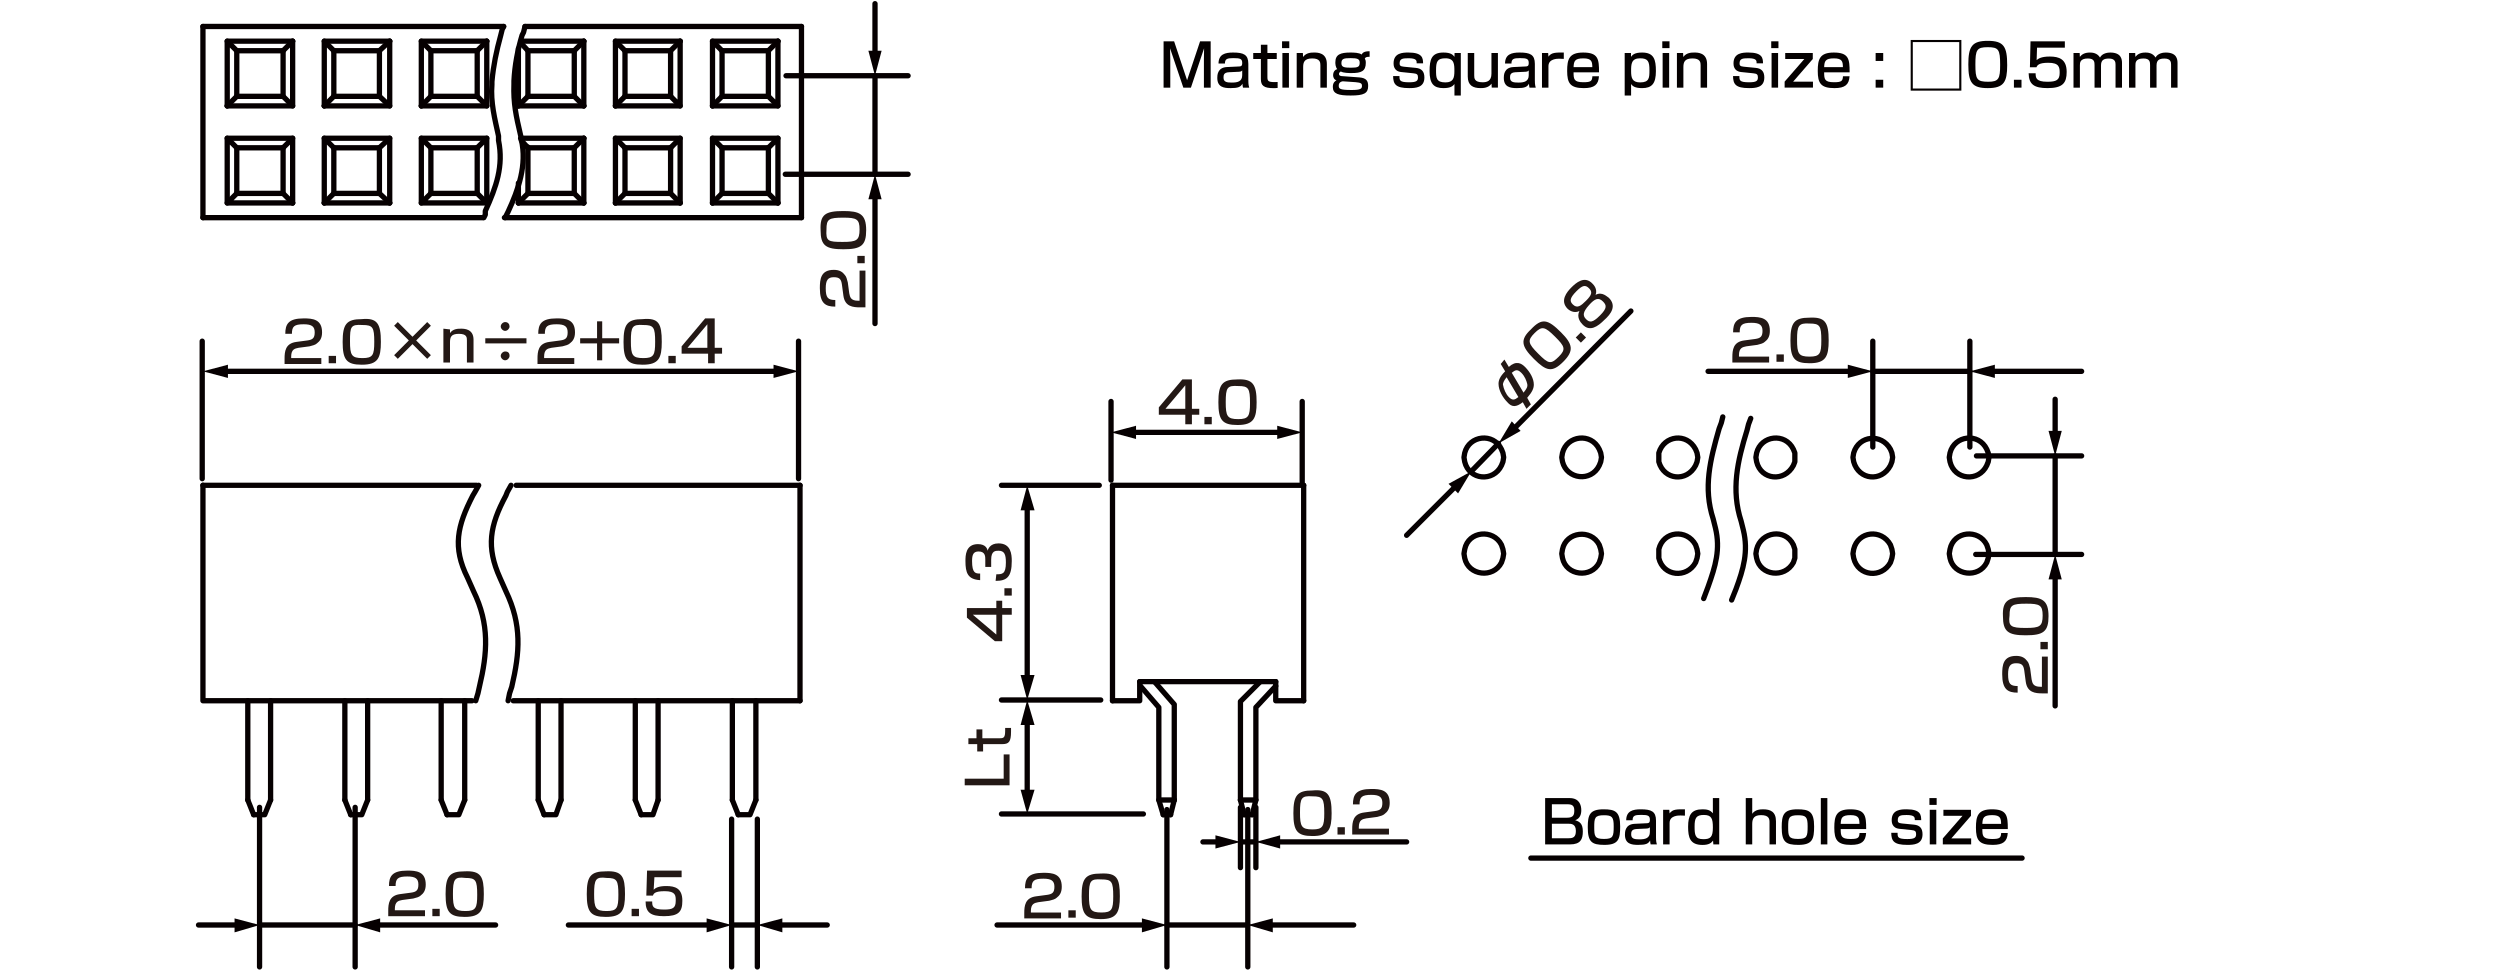 <?xml version="1.0" encoding="UTF-8"?>
<svg id="_レイヤー_1" data-name="レイヤー 1" xmlns="http://www.w3.org/2000/svg" width="119.944mm" height="46.567mm" version="1.1" viewBox="0 0 340 132">
  <defs>
    <style>
      .cls-1 {
        fill: #231815;
      }

      .cls-1, .cls-2, .cls-3 {
        stroke-width: 0px;
      }

      .cls-4 {
        fill: none;
        stroke: #060001;
        stroke-linecap: round;
        stroke-linejoin: round;
        stroke-width: .72px;
      }

      .cls-2 {
        fill: #040000;
      }

      .cls-3 {
        fill: #060001;
      }
    </style>
  </defs>
  <g id="FS0904">
    <g>
      <line class="cls-4" x1="151.3" y1="66" x2="177.3" y2="66"/>
      <polyline class="cls-4" points="177.3 95.3 173.5 95.3 173.5 92.7"/>
      <polyline class="cls-4" points="170.8 108.8 170.8 96.2 173.5 93.3"/>
      <polyline class="cls-4" points="151.3 95.3 155 95.3 155 92.7"/>
      <polyline class="cls-4" points="159.7 108.8 159.7 95.8 157 92.7"/>
      <polyline class="cls-4" points="155.1 93.3 157.6 96.2 157.6 108.8 159.7 108.8"/>
      <polyline class="cls-4" points="158.2 110.8 159.2 110.8 158.7 110.8"/>
      <line class="cls-4" x1="159.2" y1="110.8" x2="159.7" y2="108.8"/>
      <line class="cls-4" x1="157.6" y1="108.8" x2="158.2" y2="110.8"/>
      <line class="cls-4" x1="168.7" y1="108.8" x2="169.2" y2="110.8"/>
      <polyline class="cls-4" points="169.7 110.8 170.3 110.8 169.2 110.8"/>
      <polyline class="cls-4" points="168.7 108.8 168.7 95.4 171.4 92.7"/>
      <line class="cls-4" x1="155" y1="92.7" x2="173.5" y2="92.7"/>
      <polyline class="cls-4" points="170.3 110.8 170.8 108.8 168.7 108.8"/>
      <line class="cls-4" x1="151.3" y1="66" x2="151.3" y2="95.3"/>
      <line class="cls-4" x1="177.3" y1="66" x2="177.3" y2="95.3"/>
    </g>
    <path class="cls-4" d="M270.5,75.3l-.1-.6-.2-.6c-1.1-2.2-4.5-1.9-5,.6l-.1.6.1.6c.5,2.4,3.9,2.8,5,.6l.2-.6.1-.6Z"/>
    <path class="cls-4" d="M270.5,62.2l-.1-.6-.2-.5c-1.1-2.3-4.4-1.9-5,.5l-.1.6.1.6c.6,2.5,3.9,2.8,5,.5l.2-.5.1-.6Z"/>
    <path class="cls-4" d="M257.4,75.3l-.1-.6-.2-.6c-1.2-2.2-4.4-1.9-5,.6l-.1.6.1.6c.6,2.5,3.8,2.8,5,.6l.2-.6.1-.6Z"/>
    <path class="cls-4" d="M257.4,62.2l-.1-.6-.2-.5c-1.2-2.2-4.3-1.9-5,.5l-.1.6.1.6c.7,2.5,3.8,2.8,5,.5l.2-.5.1-.6Z"/>
    <path class="cls-4" d="M244.1,75.3v-.6l-.2-.6c-1.1-2.3-4.4-1.8-5,.6l-.1.6.1.6c.5,2.4,3.8,2.8,5,.6l.2-.6v-.6Z"/>
    <path class="cls-4" d="M244.1,62.2v-.6l-.2-.5c-1.1-2.3-4.4-1.9-5,.5l-.1.6.1.6c.6,2.5,3.8,2.8,5,.5l.2-.5v-.6Z"/>
    <path class="cls-4" d="M230.9,75.3l-.1-.6-.2-.6c-1.2-2.2-4.4-1.9-5,.6v1.2c.6,2.5,3.8,2.8,5,.6l.2-.6.1-.6Z"/>
    <path class="cls-4" d="M230.9,62.2l-.1-.6-.2-.5c-1.2-2.3-4.3-1.9-5,.5v1.2c.7,2.5,3.8,2.8,5,.5l.2-.5.1-.6Z"/>
    <path class="cls-4" d="M217.8,75.3l-.1-.6-.2-.6c-1.1-2.2-4.5-1.8-5,.6l-.1.6.1.6c.5,2.4,3.9,2.8,5,.6l.2-.6.1-.6Z"/>
    <path class="cls-4" d="M217.8,62.2l-.1-.6-.2-.5c-1.1-2.3-4.4-1.9-5,.5l-.1.6.1.6c.6,2.4,3.9,2.8,5,.5l.2-.5.1-.6Z"/>
    <path class="cls-4" d="M204.5,75.3l-.1-.6-.2-.6c-1.1-2.2-4.5-1.9-5,.6l-.1.6.1.6c.5,2.4,3.9,2.8,5,.6l.2-.6.1-.6Z"/>
    <path class="cls-4" d="M204.5,62.2l-.1-.6-.2-.5c-1.1-2.3-4.4-1.9-5,.5l-.1.6.1.6c.6,2.5,3.9,2.8,5,.5l.2-.5.1-.6Z"/>
    <path class="cls-4" d="M234.3,56.7l-.2.8-.3.8c-1.2,4.2-2.2,8-.8,12.3l.2.8.1.4c.7,2.9,0,5.2-1,8l-.3.8-.3.8"/>
    <path class="cls-4" d="M238.1,56.9l-.3.8-.2.8c-1.3,4.2-2.2,8.1-.8,12.4l.2.8.1.4c.7,2.9,0,5.3-1,8l-.6,1.5"/>
    <g>
      <line class="cls-4" x1="33.7" y1="95.3" x2="33.7" y2="108.8"/>
      <line class="cls-4" x1="36.8" y1="95.3" x2="36.8" y2="108.8"/>
      <polyline class="cls-4" points="34.5 110.8 36 110.8 36.8 108.8"/>
      <line class="cls-4" x1="33.7" y1="108.8" x2="34.5" y2="110.8"/>
      <polyline class="cls-4" points="27.6 66 27.6 95.3 64.2 95.3"/>
      <line class="cls-4" x1="27.6" y1="66" x2="64.8" y2="66"/>
      <line class="cls-4" x1="70.2" y1="66" x2="108.8" y2="66"/>
      <line class="cls-4" x1="69.8" y1="95.3" x2="108.8" y2="95.3"/>
      <path class="cls-4" d="M65.1,66l-.5.9-.3.5c-2.1,4.1-2.8,7-.7,11.2l.4.9.4.9c2.2,4.5,1.9,8.4.8,13l-.2.9-.3,1"/>
      <path class="cls-4" d="M69.5,66l-.5.9-.2.5c-2.2,4.1-2.7,7-.8,11.2l.4.9.4.9c2.2,4.6,1.9,8.3.8,13l-.3.9-.2,1"/>
      <line class="cls-4" x1="46.9" y1="108.8" x2="47.7" y2="110.8"/>
      <polyline class="cls-4" points="50 108.8 49.2 110.8 47.7 110.8"/>
      <line class="cls-4" x1="50" y1="95.3" x2="50" y2="108.8"/>
      <line class="cls-4" x1="46.9" y1="95.3" x2="46.9" y2="108.8"/>
      <line class="cls-4" x1="60" y1="108.8" x2="60.8" y2="110.8"/>
      <polyline class="cls-4" points="63.2 108.8 62.4 110.8 60.8 110.8"/>
      <line class="cls-4" x1="63.2" y1="95.3" x2="63.2" y2="108.8"/>
      <line class="cls-4" x1="60" y1="95.3" x2="60" y2="108.8"/>
      <line class="cls-4" x1="73.2" y1="108.8" x2="74" y2="110.8"/>
      <polyline class="cls-4" points="76.3 108.8 75.6 110.8 74 110.8"/>
      <line class="cls-4" x1="76.3" y1="95.3" x2="76.3" y2="108.8"/>
      <line class="cls-4" x1="73.2" y1="95.3" x2="73.2" y2="108.8"/>
      <line class="cls-4" x1="86.4" y1="108.8" x2="87.2" y2="110.8"/>
      <polyline class="cls-4" points="89.5 108.8 88.8 110.8 87.2 110.8"/>
      <line class="cls-4" x1="89.5" y1="95.3" x2="89.5" y2="108.8"/>
      <line class="cls-4" x1="86.4" y1="95.3" x2="86.4" y2="108.8"/>
      <line class="cls-4" x1="99.6" y1="108.8" x2="100.4" y2="110.8"/>
      <polyline class="cls-4" points="102.8 108.8 102 110.8 100.4 110.8"/>
      <line class="cls-4" x1="102.8" y1="95.3" x2="102.8" y2="108.8"/>
      <line class="cls-4" x1="99.6" y1="95.3" x2="99.6" y2="108.8"/>
      <line class="cls-4" x1="108.8" y1="95.3" x2="108.8" y2="66"/>
    </g>
    <line class="cls-4" x1="109" y1="29.6" x2="109" y2="3.6"/>
    <polyline class="cls-4" points="105.8 5.6 105.8 14.4 104.5 13.1"/>
    <polyline class="cls-4" points="105.8 5.6 104.5 6.9 104.5 13.1"/>
    <line class="cls-4" x1="83.7" y1="18.8" x2="92.5" y2="18.8"/>
    <line class="cls-4" x1="83.7" y1="14.4" x2="92.5" y2="14.4"/>
    <line class="cls-4" x1="83.7" y1="5.6" x2="92.5" y2="5.6"/>
    <line class="cls-4" x1="85" y1="6.9" x2="91.2" y2="6.9"/>
    <line class="cls-4" x1="85" y1="13.1" x2="91.2" y2="13.1"/>
    <line class="cls-4" x1="79.4" y1="5.6" x2="79.4" y2="14.4"/>
    <line class="cls-4" x1="85" y1="13.1" x2="83.7" y2="14.4"/>
    <polyline class="cls-4" points="85 6.9 83.7 5.6 83.7 14.4"/>
    <line class="cls-4" x1="85" y1="6.9" x2="85" y2="13.1"/>
    <polyline class="cls-4" points="92.5 5.6 92.5 14.4 91.2 13.1"/>
    <polyline class="cls-4" points="92.5 5.6 91.2 6.9 91.2 13.1"/>
    <line class="cls-4" x1="98.2" y1="13.1" x2="96.9" y2="14.4"/>
    <polyline class="cls-4" points="98.2 6.9 96.9 5.6 96.9 14.4"/>
    <line class="cls-4" x1="98.2" y1="6.9" x2="98.2" y2="13.1"/>
    <line class="cls-4" x1="96.9" y1="18.8" x2="105.8" y2="18.8"/>
    <line class="cls-4" x1="96.9" y1="14.4" x2="105.8" y2="14.4"/>
    <line class="cls-4" x1="96.9" y1="5.6" x2="105.8" y2="5.6"/>
    <line class="cls-4" x1="98.2" y1="6.9" x2="104.5" y2="6.9"/>
    <line class="cls-4" x1="98.2" y1="13.1" x2="104.5" y2="13.1"/>
    <polyline class="cls-4" points="105.8 27.6 104.5 26.3 104.5 20.1"/>
    <line class="cls-4" x1="83.7" y1="27.6" x2="92.5" y2="27.6"/>
    <line class="cls-4" x1="85" y1="20.1" x2="91.2" y2="20.1"/>
    <polyline class="cls-4" points="91.2 26.3 85 26.3 83.7 27.6"/>
    <line class="cls-4" x1="85" y1="20.1" x2="85" y2="26.3"/>
    <polyline class="cls-4" points="92.5 27.6 91.2 26.3 91.2 20.1"/>
    <polyline class="cls-4" points="96.9 27.6 98.2 26.3 98.2 20.1"/>
    <line class="cls-4" x1="96.9" y1="27.6" x2="105.8" y2="27.6"/>
    <line class="cls-4" x1="98.2" y1="20.1" x2="104.5" y2="20.1"/>
    <line class="cls-4" x1="98.2" y1="26.3" x2="104.5" y2="26.3"/>
    <line class="cls-4" x1="79.4" y1="18.8" x2="79.4" y2="27.6"/>
    <polyline class="cls-4" points="85 20.1 83.7 18.8 83.7 27.6"/>
    <polyline class="cls-4" points="92.5 27.6 92.5 18.8 91.2 20.1"/>
    <polyline class="cls-4" points="98.2 20.1 96.9 18.8 96.9 27.6"/>
    <polyline class="cls-4" points="105.8 27.6 105.8 18.8 104.5 20.1"/>
    <line class="cls-4" x1="57.3" y1="18.8" x2="66.2" y2="18.8"/>
    <line class="cls-4" x1="57.3" y1="14.4" x2="66.2" y2="14.4"/>
    <line class="cls-4" x1="57.3" y1="5.6" x2="66.2" y2="5.6"/>
    <line class="cls-4" x1="58.6" y1="13.1" x2="57.3" y2="14.4"/>
    <polyline class="cls-4" points="58.6 6.9 57.3 5.6 57.3 14.4"/>
    <polyline class="cls-4" points="66.2 5.6 66.2 14.4 64.9 13.1"/>
    <line class="cls-4" x1="64.9" y1="6.9" x2="66.2" y2="5.6"/>
    <polyline class="cls-4" points="58.6 13.1 58.6 6.9 64.9 6.9"/>
    <polyline class="cls-4" points="58.6 13.1 64.9 13.1 64.9 6.9"/>
    <line class="cls-4" x1="71.8" y1="13.1" x2="70.5" y2="14.4"/>
    <line class="cls-4" x1="70.8" y1="5.8" x2="71.8" y2="6.9"/>
    <line class="cls-4" x1="70.5" y1="6.6" x2="70.5" y2="14.4"/>
    <polyline class="cls-4" points="71.8 13.1 71.8 6.9 78.1 6.9"/>
    <polyline class="cls-4" points="71.8 13.1 78.1 13.1 78.1 6.9"/>
    <line class="cls-4" x1="44.1" y1="18.8" x2="53" y2="18.8"/>
    <line class="cls-4" x1="30.9" y1="18.8" x2="39.8" y2="18.8"/>
    <line class="cls-4" x1="44.1" y1="14.4" x2="53" y2="14.4"/>
    <line class="cls-4" x1="44.1" y1="5.6" x2="53" y2="5.6"/>
    <line class="cls-4" x1="45.4" y1="6.9" x2="51.6" y2="6.9"/>
    <line class="cls-4" x1="45.4" y1="13.1" x2="51.6" y2="13.1"/>
    <line class="cls-4" x1="30.9" y1="14.4" x2="39.8" y2="14.4"/>
    <line class="cls-4" x1="30.9" y1="5.6" x2="39.8" y2="5.6"/>
    <line class="cls-4" x1="32.2" y1="13.1" x2="30.9" y2="14.4"/>
    <polyline class="cls-4" points="32.2 6.9 30.9 5.6 30.9 14.4"/>
    <polyline class="cls-4" points="39.8 5.6 39.8 14.4 38.5 13.1"/>
    <line class="cls-4" x1="38.5" y1="6.9" x2="39.8" y2="5.6"/>
    <polyline class="cls-4" points="32.2 13.1 32.2 6.9 38.5 6.9"/>
    <polyline class="cls-4" points="32.2 13.1 38.5 13.1 38.5 6.9"/>
    <line class="cls-4" x1="45.4" y1="13.1" x2="44.1" y2="14.4"/>
    <polyline class="cls-4" points="45.4 6.9 44.1 5.6 44.1 14.4"/>
    <line class="cls-4" x1="45.4" y1="6.9" x2="45.4" y2="13.1"/>
    <polyline class="cls-4" points="53 5.6 53 14.4 51.6 13.1"/>
    <polyline class="cls-4" points="53 5.6 51.6 6.9 51.6 13.1"/>
    <polyline class="cls-4" points="66.2 27.6 57.3 27.6 58.6 26.3"/>
    <line class="cls-4" x1="64.9" y1="26.3" x2="66.2" y2="27.6"/>
    <polyline class="cls-4" points="58.6 26.3 58.6 20.1 64.9 20.1"/>
    <polyline class="cls-4" points="58.6 26.3 64.9 26.3 64.9 20.1"/>
    <line class="cls-4" x1="71.8" y1="20.1" x2="78.1" y2="20.1"/>
    <polyline class="cls-4" points="71.8 26.3 78.1 26.3 78.1 20.1"/>
    <line class="cls-4" x1="44.1" y1="27.6" x2="53" y2="27.6"/>
    <line class="cls-4" x1="45.4" y1="20.1" x2="51.6" y2="20.1"/>
    <line class="cls-4" x1="45.4" y1="26.3" x2="51.6" y2="26.3"/>
    <polyline class="cls-4" points="39.8 27.6 30.9 27.6 32.2 26.3"/>
    <line class="cls-4" x1="38.5" y1="26.3" x2="39.8" y2="27.6"/>
    <polyline class="cls-4" points="32.2 26.3 32.2 20.1 38.5 20.1"/>
    <polyline class="cls-4" points="32.2 26.3 38.5 26.3 38.5 20.1"/>
    <polyline class="cls-4" points="44.1 27.6 45.4 26.3 45.4 20.1"/>
    <polyline class="cls-4" points="53 27.6 51.6 26.3 51.6 20.1"/>
    <polyline class="cls-4" points="32.2 20.1 30.9 18.8 30.9 27.6"/>
    <polyline class="cls-4" points="39.8 27.6 39.8 18.8 38.5 20.1"/>
    <polyline class="cls-4" points="45.4 20.1 44.1 18.8 44.1 27.6"/>
    <polyline class="cls-4" points="53 27.6 53 18.8 51.6 20.1"/>
    <polyline class="cls-4" points="58.6 20.1 57.3 18.8 57.3 27.6"/>
    <polyline class="cls-4" points="66.2 27.6 66.2 18.8 64.9 20.1"/>
    <line class="cls-4" x1="71.8" y1="20" x2="71.8" y2="20.1"/>
    <line class="cls-4" x1="27.6" y1="29.6" x2="27.6" y2="3.6"/>
    <line class="cls-4" x1="27.6" y1="3.6" x2="68.5" y2="3.6"/>
    <line class="cls-4" x1="27.6" y1="29.6" x2="65.7" y2="29.6"/>
    <line class="cls-4" x1="70.5" y1="27.6" x2="79.4" y2="27.6"/>
    <line class="cls-4" x1="70.8" y1="18.8" x2="79.4" y2="18.8"/>
    <line class="cls-4" x1="78.1" y1="26.3" x2="79.4" y2="27.6"/>
    <line class="cls-4" x1="78.1" y1="20.1" x2="79.4" y2="18.8"/>
    <line class="cls-4" x1="70.5" y1="14.4" x2="79.4" y2="14.4"/>
    <line class="cls-4" x1="70.9" y1="5.6" x2="79.4" y2="5.6"/>
    <line class="cls-4" x1="78.1" y1="13.1" x2="79.4" y2="14.4"/>
    <line class="cls-4" x1="78.1" y1="6.9" x2="79.4" y2="5.6"/>
    <line class="cls-4" x1="71.4" y1="3.6" x2="109" y2="3.6"/>
    <line class="cls-4" x1="68.6" y1="29.6" x2="109" y2="29.6"/>
    <path class="cls-4" d="M68.5,3.6l-.2.4-.1.4-.1.4c-.6,2.2-1,4.1-1.2,6.3v.4c-.2,2.4.4,4.7.9,7v.6c.7,3.5-.3,6.3-1.8,9.6v.5l-.2.4"/>
    <path class="cls-4" d="M71.4,3.6l-.2.8-.2.4c-.6,2-1,4.1-1.1,6.2v.4c-.1,2.7.3,4.4.9,7l.1.4v.2c.8,3.4-.4,6.8-1.8,9.8l-.4.8"/>
    <line class="cls-4" x1="70.5" y1="24.9" x2="70.5" y2="27.6"/>
    <polyline class="cls-4" points="70.9 19.1 71.8 20.1 71.8 26.3 70.5 27.6"/>
    <line class="cls-4" x1="267.9" y1="60.8" x2="267.9" y2="46.4"/>
    <line class="cls-4" x1="254.7" y1="60.8" x2="254.7" y2="46.4"/>
    <line class="cls-4" x1="177.1" y1="65.6" x2="177.1" y2="54.6"/>
    <line class="cls-4" x1="151.1" y1="65.3" x2="151.1" y2="54.6"/>
    <line class="cls-4" x1="155.5" y1="110.7" x2="136.2" y2="110.7"/>
    <line class="cls-4" x1="48.3" y1="109.8" x2="48.3" y2="131.5"/>
    <line class="cls-4" x1="35.3" y1="109.8" x2="35.3" y2="131.5"/>
    <line class="cls-4" x1="103" y1="111.4" x2="103" y2="131.5"/>
    <line class="cls-4" x1="99.5" y1="111.4" x2="99.5" y2="131.5"/>
    <line class="cls-4" x1="149.7" y1="95.2" x2="136.2" y2="95.2"/>
    <line class="cls-4" x1="149.5" y1="66" x2="136.2" y2="66"/>
    <line class="cls-4" x1="108.6" y1="65.1" x2="108.6" y2="46.4"/>
    <line class="cls-4" x1="27.5" y1="65.1" x2="27.5" y2="46.4"/>
    <line class="cls-4" x1="268.8" y1="62" x2="283.1" y2="62"/>
    <line class="cls-4" x1="268.7" y1="75.4" x2="283.1" y2="75.4"/>
    <line class="cls-4" x1="106.9" y1="10.3" x2="123.5" y2="10.3"/>
    <line class="cls-4" x1="106.8" y1="23.7" x2="123.5" y2="23.7"/>
    <line class="cls-4" x1="35.3" y1="125.8" x2="48.3" y2="125.8"/>
    <g>
      <line class="cls-4" x1="27" y1="125.8" x2="32.5" y2="125.8"/>
      <polygon class="cls-3" points="31.9 126.8 35.3 125.8 31.9 124.9 31.9 126.8"/>
    </g>
    <g>
      <line class="cls-4" x1="51.1" y1="125.8" x2="67.4" y2="125.8"/>
      <polygon class="cls-3" points="51.7 126.8 48.3 125.8 51.7 124.9 51.7 126.8"/>
    </g>
    <line class="cls-4" x1="99.5" y1="125.8" x2="103" y2="125.8"/>
    <g>
      <line class="cls-4" x1="77.3" y1="125.8" x2="96.8" y2="125.8"/>
      <polygon class="cls-3" points="96.1 126.8 99.5 125.8 96.1 124.9 96.1 126.8"/>
    </g>
    <g>
      <line class="cls-4" x1="112.5" y1="125.8" x2="105.8" y2="125.8"/>
      <polygon class="cls-3" points="106.4 124.9 103 125.8 106.4 126.8 106.4 124.9"/>
    </g>
    <g>
      <line class="cls-4" x1="30.4" y1="50.5" x2="105.8" y2="50.5"/>
      <polygon class="cls-3" points="31 51.4 27.6 50.5 31 49.6 31 51.4"/>
      <polygon class="cls-3" points="105.2 51.4 108.6 50.5 105.2 49.6 105.2 51.4"/>
    </g>
    <line class="cls-4" x1="119" y1="10.3" x2="119" y2="23.7"/>
    <g>
      <line class="cls-4" x1="119" y1="7.5" x2="119" y2=".5"/>
      <polygon class="cls-3" points="119.9 6.9 119 10.3 118.1 6.9 119.9 6.9"/>
    </g>
    <g>
      <line class="cls-4" x1="119" y1="26.4" x2="119" y2="44"/>
      <polygon class="cls-3" points="118.1 27.1 119 23.7 119.9 27.1 118.1 27.1"/>
    </g>
    <g>
      <line class="cls-4" x1="153.9" y1="58.8" x2="174.3" y2="58.8"/>
      <polygon class="cls-3" points="154.5 59.7 151.1 58.8 154.5 57.9 154.5 59.7"/>
      <polygon class="cls-3" points="173.7 59.7 177.1 58.8 173.7 57.9 173.7 59.7"/>
    </g>
    <g>
      <line class="cls-4" x1="139.7" y1="68.8" x2="139.7" y2="92.4"/>
      <polygon class="cls-3" points="138.8 69.4 139.7 66 140.7 69.4 138.8 69.4"/>
      <polygon class="cls-3" points="138.8 91.8 139.7 95.2 140.7 91.8 138.8 91.8"/>
    </g>
    <g>
      <line class="cls-4" x1="139.7" y1="98" x2="139.7" y2="108"/>
      <polygon class="cls-3" points="138.8 98.6 139.7 95.2 140.7 98.6 138.8 98.6"/>
      <polygon class="cls-3" points="138.8 107.4 139.7 110.7 140.7 107.4 138.8 107.4"/>
    </g>
    <line class="cls-4" x1="158.7" y1="110.1" x2="158.7" y2="131.5"/>
    <line class="cls-4" x1="169.7" y1="110.1" x2="169.7" y2="131.5"/>
    <line class="cls-4" x1="158.7" y1="125.8" x2="169.7" y2="125.8"/>
    <g>
      <line class="cls-4" x1="135.6" y1="125.8" x2="155.9" y2="125.8"/>
      <polygon class="cls-3" points="155.3 126.8 158.7 125.8 155.3 124.9 155.3 126.8"/>
    </g>
    <g>
      <line class="cls-4" x1="184.1" y1="125.8" x2="172.5" y2="125.8"/>
      <polygon class="cls-3" points="173.1 124.9 169.7 125.8 173.1 126.8 173.1 124.9"/>
    </g>
    <line class="cls-4" x1="168.7" y1="109.8" x2="168.7" y2="118"/>
    <line class="cls-4" x1="170.8" y1="109.8" x2="170.8" y2="118"/>
    <line class="cls-4" x1="168.7" y1="114.5" x2="170.8" y2="114.5"/>
    <g>
      <line class="cls-4" x1="163.6" y1="114.5" x2="165.9" y2="114.5"/>
      <polygon class="cls-3" points="165.3 115.4 168.7 114.5 165.3 113.6 165.3 115.4"/>
    </g>
    <g>
      <line class="cls-4" x1="191.3" y1="114.5" x2="173.5" y2="114.5"/>
      <polygon class="cls-3" points="174.1 113.6 170.8 114.5 174.1 115.4 174.1 113.6"/>
    </g>
    <line class="cls-4" x1="200.1" y1="64.1" x2="203.8" y2="60.3"/>
    <g>
      <line class="cls-4" x1="205.8" y1="58.4" x2="221.8" y2="42.3"/>
      <polygon class="cls-3" points="206.8 58.6 203.8 60.3 205.6 57.3 206.8 58.6"/>
    </g>
    <g>
      <line class="cls-4" x1="198.1" y1="66" x2="191.3" y2="72.8"/>
      <polygon class="cls-3" points="197 65.8 200.1 64.1 198.3 67.1 197 65.8"/>
    </g>
    <line class="cls-4" x1="254.7" y1="50.5" x2="267.9" y2="50.5"/>
    <g>
      <line class="cls-4" x1="232.3" y1="50.5" x2="252" y2="50.5"/>
      <polygon class="cls-3" points="251.3 51.4 254.7 50.5 251.3 49.6 251.3 51.4"/>
    </g>
    <g>
      <line class="cls-4" x1="283.1" y1="50.5" x2="270.7" y2="50.5"/>
      <polygon class="cls-3" points="271.3 49.6 267.9 50.5 271.3 51.4 271.3 49.6"/>
    </g>
    <line class="cls-4" x1="279.5" y1="62" x2="279.5" y2="75.4"/>
    <g>
      <line class="cls-4" x1="279.5" y1="54.3" x2="279.5" y2="59.2"/>
      <polygon class="cls-3" points="278.6 58.6 279.5 62 280.4 58.6 278.6 58.6"/>
    </g>
    <g>
      <line class="cls-4" x1="279.5" y1="78.2" x2="279.5" y2="96"/>
      <polygon class="cls-3" points="278.6 78.8 279.5 75.4 280.4 78.8 278.6 78.8"/>
    </g>
    <g>
      <path class="cls-1" d="M115.5,39.9c.1.5.2,1,1.2,1h.2v-4.1h.8v5h-.7c-1,0-2.1-.1-2.3-1.6l-.2-1.5c-.1-.7-.3-1-1.1-1s-1.1.4-1.1,1.5c0,1.3.3,1.6,1.3,1.6v.9c-1.3,0-2.1-.4-2.1-2.5,0-1.2.1-2.5,1.9-2.5.8,0,1.2.3,1.5.7.2.2.3.6.4,1l.2,1.5Z"/>
      <path class="cls-1" d="M116.6,34.8h1v1h-1v-1Z"/>
      <path class="cls-1" d="M114.7,28.7c2.2,0,3.1.4,3.1,2.6,0,2.1-.7,2.6-3.1,2.6s-3.1-.5-3.1-2.6c-.1-2.1.6-2.6,3.1-2.6ZM114.6,32.9c1.9,0,2.3-.2,2.3-1.7,0-1.4-.4-1.6-2.2-1.6-2,0-2.3.2-2.3,1.6-.1,1.6.2,1.7,2.2,1.7Z"/>
    </g>
    <g>
      <path class="cls-1" d="M40.6,47.3c-.5.1-1,.2-1,1.2v.2h4.1v.8h-5v-.7c0-1,.1-2.1,1.6-2.3l1.5-.2c.7-.1,1-.3,1-1.1s-.4-1.1-1.5-1.1c-1.3,0-1.6.3-1.6,1.3h-.9c0-1.3.4-2.1,2.5-2.1,1.2,0,2.5.1,2.5,1.9,0,.8-.3,1.2-.7,1.5-.2.2-.6.3-1,.4l-1.5.2Z"/>
      <path class="cls-1" d="M45.7,48.4v1h-1v-1h1Z"/>
      <path class="cls-1" d="M51.8,46.5c0,2.2-.4,3.1-2.6,3.1-2.1,0-2.6-.7-2.6-3.1s.5-3.1,2.6-3.1c2.1-.2,2.6.6,2.6,3.1ZM47.6,46.4c0,1.9.2,2.3,1.7,2.3,1.4,0,1.6-.4,1.6-2.2,0-2-.2-2.3-1.6-2.3-1.6-.1-1.7.2-1.7,2.2Z"/>
      <path class="cls-1" d="M58.1,43.8l.5.5-2,2,2,2-.5.5-2-2-2,2-.5-.5,2-2-2-2,.5-.5,2,2,2-2Z"/>
      <path class="cls-1" d="M61.2,44.8v.5c.4-.6,1.1-.6,1.5-.6s1.7,0,1.7,1.5v3.1h-.9v-3c0-.4,0-.9-1.1-.9s-1.2.5-1.2,1.2v2.7h-.9v-4.6l.9.1h0Z"/>
      <path class="cls-1" d="M71.6,46v.7h-5.6v-.7h5.6ZM69.3,44.4c0,.3-.3.6-.6.6s-.6-.3-.6-.6.3-.6.6-.6c.4,0,.6.3.6.6ZM69.3,48.4c0,.3-.3.6-.6.6s-.6-.3-.6-.6.3-.6.6-.6c.4,0,.6.2.6.6Z"/>
      <path class="cls-1" d="M75,47.3c-.5.1-1,.2-1,1.2v.2h4.1v.8h-5v-.7c0-1,.1-2.1,1.6-2.3l1.5-.2c.7-.1,1-.3,1-1.1s-.4-1.1-1.5-1.1c-1.3,0-1.6.3-1.6,1.3h-.9c0-1.3.4-2.1,2.5-2.1,1.2,0,2.5.1,2.5,1.9,0,.8-.3,1.2-.7,1.5-.2.2-.6.3-1,.4l-1.5.2Z"/>
      <path class="cls-1" d="M81.2,46v-2.3h.7v2.3h2.3v.7h-2.3v2.3h-.7v-2.3h-2.3v-.7h2.3Z"/>
      <path class="cls-1" d="M90,46.5c0,2.2-.4,3.1-2.6,3.1-2.1,0-2.6-.7-2.6-3.1s.5-3.1,2.6-3.1c2.2-.2,2.6.6,2.6,3.1ZM85.8,46.4c0,1.9.2,2.3,1.7,2.3,1.4,0,1.6-.4,1.6-2.2,0-2-.2-2.3-1.6-2.3-1.5-.1-1.7.2-1.7,2.2Z"/>
      <path class="cls-1" d="M91.9,48.4v1h-1v-1h1Z"/>
      <path class="cls-1" d="M97.2,43.3v4h1v.8h-1v1.3h-.9v-1.3h-3.6v-1l3.2-3.8h1.3ZM96.2,44.1l-2.7,3.2h2.7v-3.2Z"/>
    </g>
    <g>
      <path class="cls-1" d="M54.7,122.4c-.5.1-1,.2-1,1.2v.2h4.1v.8h-5v-.7c0-1,.1-2.1,1.6-2.3l1.5-.2c.7-.1,1-.3,1-1.1s-.4-1.1-1.5-1.1c-1.3,0-1.6.3-1.6,1.3h-.9c0-1.3.4-2.1,2.5-2.1,1.2,0,2.5.1,2.5,1.9,0,.8-.3,1.2-.7,1.5-.2.2-.6.3-1,.4l-1.5.2Z"/>
      <path class="cls-1" d="M59.8,123.6v1h-1v-1h1Z"/>
      <path class="cls-1" d="M65.8,121.6c0,2.2-.4,3.1-2.6,3.1-2.1,0-2.6-.7-2.6-3.1s.5-3.1,2.6-3.1c2.2-.1,2.6.7,2.6,3.1ZM61.6,121.6c0,1.9.2,2.3,1.7,2.3,1.4,0,1.6-.4,1.6-2.2,0-2-.2-2.3-1.6-2.3-1.5-.2-1.7.2-1.7,2.2Z"/>
    </g>
    <g>
      <path class="cls-1" d="M85,121.6c0,2.2-.4,3.1-2.6,3.1-2.1,0-2.6-.7-2.6-3.1s.5-3.1,2.6-3.1c2.2-.1,2.6.7,2.6,3.1ZM80.8,121.6c0,1.9.2,2.3,1.7,2.3,1.4,0,1.6-.4,1.6-2.2,0-2-.2-2.3-1.6-2.3-1.5-.2-1.7.2-1.7,2.2Z"/>
      <path class="cls-1" d="M86.9,123.6v1h-1v-1h1Z"/>
      <path class="cls-1" d="M92.7,118.5v.8h-3.7l-.1,1.7c.2-.2.6-.5,1.7-.5,1.2,0,2.2.3,2.2,2,0,1.5-.5,2.1-2.5,2.1-1.8,0-2.5-.5-2.5-2h.9c0,.6,0,1.1,1.6,1.1,1.2,0,1.6-.2,1.6-1.2,0-.7,0-1.3-1.5-1.3-1.3,0-1.5.3-1.6.6h-.9l.1-3.4h4.7s0,.1,0,.1Z"/>
    </g>
    <g>
      <path class="cls-1" d="M162.1,51.6v4h1v.8h-1v1.3h-.9v-1.3h-3.6v-1l3.2-3.8h1.3ZM161.2,52.4l-2.7,3.2h2.7v-3.2Z"/>
      <path class="cls-1" d="M164.8,56.7v1h-1v-1h1Z"/>
      <path class="cls-1" d="M170.9,54.7c0,2.2-.4,3.1-2.6,3.1-2.1,0-2.6-.7-2.6-3.1s.5-3.1,2.6-3.1c2.1-.1,2.6.7,2.6,3.1ZM166.7,54.7c0,1.9.2,2.3,1.7,2.3,1.4,0,1.6-.4,1.6-2.2,0-2-.2-2.3-1.6-2.3-1.5-.1-1.7.2-1.7,2.2Z"/>
    </g>
    <g>
      <path class="cls-1" d="M131.5,82.7h4v-1h.8v1h1.3v.9h-1.3v3.6h-1l-3.8-3.2v-1.3ZM132.3,83.6l3.2,2.7v-2.7h-3.2Z"/>
      <path class="cls-1" d="M136.6,80h1v1h-1v-1Z"/>
      <path class="cls-1" d="M135.5,78.1c.8,0,1.3,0,1.3-1.6,0-1.1-.2-1.6-1-1.6-.4,0-1,0-1,1.2v1h-.8v-1c0-.4,0-1.1-.9-1.1-.7,0-.9.4-.9,1.3,0,1.7.5,1.7,1.1,1.7v.9c-1.7-.1-2-1-2-2.6,0-.7,0-2.3,1.7-2.3,1.1,0,1.3.7,1.3.9.1-.2.3-1,1.5-1,1.7,0,1.8,1.5,1.8,2.4,0,2.2-.7,2.7-2.2,2.7l.1-.9h0Z"/>
    </g>
    <g>
      <path class="cls-1" d="M131.2,105.9h5.3v-3.3h.8v4.2h-6.1v-.9Z"/>
      <path class="cls-1" d="M131.7,101.3v-.9h1.1v-1.2h.8v1.2h2.4c.5,0,.7-.1.7-1v-.4h.8v.5c0,1.4-.3,1.7-1.2,1.7h-2.6v1h-.8v-1h-1.2v.1Z"/>
    </g>
    <g>
      <path class="cls-1" d="M141.2,122.7c-.5.1-1,.2-1,1.2v.2h4.1v.8h-5v-.7c0-1,.1-2.1,1.6-2.3l1.5-.2c.7-.1,1-.3,1-1.1s-.4-1.1-1.5-1.1c-1.3,0-1.6.3-1.6,1.3h-.9c0-1.3.4-2.1,2.5-2.1,1.2,0,2.5.1,2.5,1.9,0,.8-.3,1.2-.7,1.5-.2.2-.6.3-1,.4l-1.5.2Z"/>
      <path class="cls-1" d="M146.3,123.8v1h-1v-1h1Z"/>
      <path class="cls-1" d="M152.3,121.9c0,2.2-.4,3.1-2.6,3.1-2.1,0-2.6-.7-2.6-3.1s.5-3.1,2.6-3.1c2.2-.1,2.6.6,2.6,3.1ZM148.1,121.8c0,1.9.2,2.3,1.7,2.3,1.4,0,1.6-.4,1.6-2.2,0-2-.2-2.3-1.6-2.3-1.5-.1-1.7.2-1.7,2.2Z"/>
    </g>
    <g>
      <path class="cls-1" d="M181.1,110.6c0,2.2-.4,3.1-2.6,3.1-2.1,0-2.6-.7-2.6-3.1s.5-3.1,2.6-3.1c2.1-.2,2.6.6,2.6,3.1ZM176.8,110.5c0,1.9.2,2.3,1.7,2.3,1.4,0,1.6-.4,1.6-2.2,0-2-.2-2.3-1.6-2.3-1.5-.1-1.7.2-1.7,2.2Z"/>
      <path class="cls-1" d="M182.9,112.5v1h-1v-1h1Z"/>
      <path class="cls-1" d="M185.8,111.3c-.5.1-1,.2-1,1.2v.2h4.1v.8h-5v-.7c0-1,.1-2.1,1.6-2.3l1.5-.2c.7-.1,1-.3,1-1.1s-.4-1.1-1.5-1.1c-1.3,0-1.6.3-1.6,1.3h-.9c0-1.3.4-2.1,2.5-2.1,1.2,0,2.5.1,2.5,1.9,0,.8-.3,1.2-.7,1.5-.2.2-.6.3-1,.4l-1.5.2Z"/>
    </g>
    <g>
      <path class="cls-1" d="M237.5,47.1c-.5.1-1,.2-1,1.2v.2h4.1v.8h-5v-.7c0-1,.1-2.1,1.6-2.3l1.5-.2c.7-.1,1-.3,1-1.1s-.4-1.1-1.5-1.1c-1.3,0-1.6.3-1.6,1.3h-.9c0-1.3.4-2.1,2.5-2.1,1.2,0,2.5.1,2.5,1.9,0,.8-.3,1.2-.7,1.5-.2.2-.6.3-1,.4l-1.5.2Z"/>
      <path class="cls-1" d="M242.6,48.2v1h-1v-1h1Z"/>
      <path class="cls-1" d="M248.7,46.3c0,2.2-.4,3.1-2.6,3.1-2.1,0-2.6-.7-2.6-3.1s.5-3.1,2.6-3.1c2.1-.1,2.6.6,2.6,3.1ZM244.4,46.2c0,1.9.2,2.3,1.7,2.3,1.4,0,1.6-.4,1.6-2.2,0-2-.2-2.3-1.6-2.3-1.5-.1-1.7.3-1.7,2.2Z"/>
    </g>
    <g>
      <path class="cls-1" d="M276.3,92.4c.1.5.2,1,1.2,1h.2v-4.1h.8v5h-.7c-1,0-2.1-.1-2.3-1.6l-.2-1.5c-.1-.7-.3-1-1.1-1s-1.1.4-1.1,1.5c0,1.3.3,1.6,1.3,1.6v.9c-1.3,0-2.1-.4-2.1-2.5,0-1.2.1-2.5,1.9-2.5.8,0,1.2.3,1.5.7.2.2.3.6.4,1l.2,1.5Z"/>
      <path class="cls-1" d="M277.5,87.3h1v1h-1v-1Z"/>
      <path class="cls-1" d="M275.5,81.2c2.2,0,3.1.4,3.1,2.6,0,2.1-.7,2.6-3.1,2.6s-3.1-.5-3.1-2.6c-.1-2.1.7-2.6,3.1-2.6ZM275.5,85.4c1.9,0,2.3-.2,2.3-1.7,0-1.4-.4-1.6-2.2-1.6-2,0-2.3.2-2.3,1.6-.2,1.5.2,1.7,2.2,1.7Z"/>
    </g>
    <g>
      <path class="cls-1" d="M204.6,48.9l.6,1c1-.9,1.7-.5,2.2,0,.7.7,1.2,1.6,1.2,2.4,0,.5-.2,1-.9,1.8l.5.9-.6.6-.5-.9c-.9.7-1.5.7-2.1,0-.6-.6-1.2-1.6-1.2-2.5,0-.5.2-1,.9-1.7l-.6-1,.5-.6ZM204.9,51.3c-.4.5-.5.8-.5,1,.1.6.4,1.3.8,1.7.5.5.8.4,1.3,0l-1.6-2.7ZM207.2,53.4c.4-.5.6-.8.5-1.2s-.3-1-.8-1.5c-.6-.6-.9-.3-1.3,0l1.6,2.7Z"/>
      <path class="cls-1" d="M212.3,45.2c1.6,1.6,1.8,2.5.3,4s-2.3,1.3-4-.4-1.9-2.6-.4-4c1.5-1.6,2.3-1.4,4.1.4ZM209.2,48.1c1.4,1.4,1.7,1.5,2.8.4,1-1,.8-1.4-.5-2.7-1.4-1.4-1.8-1.5-2.8-.5s-.9,1.4.5,2.8Z"/>
      <path class="cls-1" d="M215,45.2l.7.7-.7.7-.7-.7.7-.7Z"/>
      <path class="cls-1" d="M213.2,42c-1.1-1.1-.1-2.3.5-2.9s1.8-1.7,2.9-.5c.1.1.7.7.4,1.5.9-.5,1.6.3,1.8.4,1.1,1.1.3,2.2-.6,3-.9.9-2,1.7-3,.6-.3-.3-.8-1-.4-1.8-.8.4-1.5-.2-1.6-.3ZM215.7,43.4c.5.5.9.5,1.9-.5s.9-1.4.4-1.9c-.6-.6-1.1-.4-1.9.5s-.9,1.4-.4,1.9ZM213.9,41.4c.6.6,1.1.2,1.8-.5.8-.8.9-1.2.4-1.7s-.9-.4-1.7.4c-1,1-.9,1.4-.5,1.8Z"/>
    </g>
  </g>
  <line class="cls-4" x1="208.2" y1="116.7" x2="275" y2="116.7"/>
  <g>
    <path class="cls-2" d="M213.464,108.538c1.312,0,1.591.936,1.591,1.647,0,.552-.16,1.127-.831,1.367.615.184,1.039.472,1.039,1.52,0,1.055-.296,1.767-1.751,1.767h-3.374v-6.301h3.326ZM211.056,109.378v1.831h2.056c.887,0,.991-.408.991-.991,0-.672-.312-.84-.96-.84h-2.087ZM211.056,112.024v1.975h2.295c.584,0,.968-.144.968-.991,0-.983-.655-.983-1.079-.983h-2.184Z"/>
    <path class="cls-2" d="M218.072,110.065c1.591,0,2.271.296,2.271,2.327,0,1.694-.199,2.511-2.135,2.511-1.751,0-2.271-.416-2.271-2.407,0-1.647.248-2.431,2.135-2.431ZM218.144,114.095c1.239,0,1.319-.328,1.319-1.72,0-1.255-.216-1.503-1.319-1.503-1.271,0-1.327.376-1.327,1.623,0,1.239.063,1.6,1.327,1.6Z"/>
    <path class="cls-2" d="M225.215,113.831c0,.616.072.855.12,1.008h-.848c-.048-.2-.056-.28-.071-.536-.248.448-.576.601-1.632.601-.911,0-1.791-.137-1.791-1.392,0-.32,0-1.407,1.304-1.472l1.663-.08c.216-.008.424-.016.424-.472,0-.567-.264-.663-1.199-.663-.848,0-1.151.104-1.151.735h-.872c.009-1.263.896-1.495,1.976-1.495,1.431,0,2.078.28,2.078,1.535v2.23ZM224.384,112.496c-.12.176-.376.184-.439.184l-1.352.064c-.744.032-.752.424-.752.743,0,.6.472.664,1.128.664.775,0,1.415-.136,1.415-1.008v-.647Z"/>
    <path class="cls-2" d="M227.025,110.129l.04.495c.392-.567.951-.567,2.087-.56v.863c-.305-.016-.44-.023-.616-.023-.271,0-1.471,0-1.471,1.016v2.918h-.88v-4.709h.84Z"/>
    <path class="cls-2" d="M233.815,108.538v6.301h-.8l-.04-.52c-.232.319-.56.592-1.432.592-1.703,0-1.959-1.008-1.959-2.463,0-1.591.424-2.383,1.959-2.383.592,0,1.048.088,1.407.544v-2.071h.864ZM230.465,112.4c0,1.159.072,1.727,1.191,1.727.959,0,1.295-.271,1.295-1.575,0-1.207-.168-1.719-1.223-1.719-1.048,0-1.264.416-1.264,1.567Z"/>
    <path class="cls-2" d="M238.304,108.538v2.135c.392-.575,1.079-.607,1.487-.607.943,0,1.742.296,1.742,1.623v3.15h-.879v-3.03c0-.432-.08-.951-1.144-.951-.936,0-1.207.424-1.207,1.207v2.774h-.88v-6.301h.88Z"/>
    <path class="cls-2" d="M244.448,110.065c1.591,0,2.271.296,2.271,2.327,0,1.694-.2,2.511-2.135,2.511-1.751,0-2.271-.416-2.271-2.407,0-1.647.247-2.431,2.135-2.431ZM244.519,114.095c1.239,0,1.319-.328,1.319-1.72,0-1.255-.216-1.503-1.319-1.503-1.271,0-1.327.376-1.327,1.623,0,1.239.064,1.6,1.327,1.6Z"/>
    <path class="cls-2" d="M248.52,108.538v6.301h-.888v-6.301h.888Z"/>
    <path class="cls-2" d="M250.336,112.752c.009.903.017,1.352,1.336,1.352,1.055,0,1.183-.176,1.223-.815h.896c-.071,1.151-.623,1.615-2.055,1.615-1.862,0-2.271-.672-2.271-2.335,0-1.575.256-2.503,2.175-2.503,2.039,0,2.167.871,2.159,2.687h-3.463ZM252.886,112.048c-.016-.72-.063-1.191-1.215-1.191-1.199,0-1.296.399-1.336,1.191h2.551Z"/>
    <path class="cls-2" d="M260.415,111.537c0-.36.008-.696-1.119-.696-.808,0-1.199.064-1.199.704,0,.248.048.399.575.447l1.631.16c.792.08,1.16.496,1.16,1.312,0,1.391-1.216,1.439-2.079,1.439-1.831,0-2.159-.536-2.175-1.64h.863c0,.584,0,.848,1.327.848,1.04,0,1.191-.224,1.191-.68,0-.384-.151-.496-.64-.544l-1.631-.168c-1.048-.104-1.048-.976-1.048-1.183,0-1.432,1.256-1.472,2.023-1.472,1.951,0,1.975.8,1.991,1.472h-.872Z"/>
    <path class="cls-2" d="M263.384,108.538v.928h-.983v-.928h.983ZM263.336,110.129v4.709h-.888v-4.709h.888Z"/>
    <path class="cls-2" d="M268.054,110.129v.815l-2.671,3.078h2.695v.815h-3.854v-.815l2.679-3.078h-2.599v-.815h3.75Z"/>
    <path class="cls-2" d="M269.599,112.752c.009.903.017,1.352,1.336,1.352,1.055,0,1.183-.176,1.223-.815h.896c-.071,1.151-.623,1.615-2.055,1.615-1.862,0-2.271-.672-2.271-2.335,0-1.575.256-2.503,2.175-2.503,2.039,0,2.167.871,2.159,2.687h-3.463ZM272.15,112.048c-.016-.72-.063-1.191-1.215-1.191-1.199,0-1.296.399-1.336,1.191h2.551Z"/>
  </g>
  <g>
    <path class="cls-2" d="M159.678,5.617l1.767,5.293,1.767-5.293h1.439v6.301h-.919v-3.813c0-.32.016-1.184.024-1.535l-1.791,5.349h-1.031l-1.807-5.349c.008.184.032,1.327.032,1.543v3.806h-.912v-6.301h1.431Z"/>
    <path class="cls-2" d="M169.773,10.91c0,.616.072.855.12,1.008h-.848c-.048-.2-.056-.28-.072-.536-.248.448-.576.601-1.631.601-.911,0-1.791-.137-1.791-1.392,0-.32,0-1.407,1.304-1.472l1.663-.08c.216-.008.423-.016.423-.472,0-.567-.264-.663-1.199-.663-.848,0-1.151.104-1.151.735h-.872c.008-1.263.896-1.495,1.975-1.495,1.431,0,2.079.28,2.079,1.535v2.23ZM168.941,9.575c-.12.176-.375.184-.439.184l-1.352.064c-.744.032-.751.424-.751.743,0,.6.472.664,1.127.664.775,0,1.415-.136,1.415-1.008v-.647Z"/>
    <path class="cls-2" d="M171.479,6.081h.888v1.128h1.271v.815h-1.271v2.446c0,.552.104.695,1.015.695.168,0,.224-.008.376-.016v.808c-.24.032-.424.032-.52.032-1.399,0-1.759-.353-1.759-1.256v-2.71h-1.04v-.815h1.04v-1.128Z"/>
    <path class="cls-2" d="M175.342,5.617v.928h-.984v-.928h.984ZM175.294,7.209v4.709h-.887v-4.709h.887Z"/>
    <path class="cls-2" d="M177.19,7.209l.032.543c.408-.6,1.119-.607,1.495-.607.448,0,1.735,0,1.735,1.56v3.214h-.879v-3.062c0-.359-.048-.911-1.104-.911-1.104,0-1.239.544-1.239,1.207v2.767h-.879v-4.709h.839Z"/>
    <path class="cls-2" d="M186.268,7.721c-.432.008-.543.056-.655.239.072.128.136.248.136.584,0,1.159-.647,1.392-1.935,1.392-.304,0-1.119,0-1.463-.217-.104.064-.248.152-.248.328,0,.28.288.296.392.304l2.366.176c.968.072,1.208.488,1.208,1.168,0,.999-.568,1.295-2.383,1.295-1.647,0-2.422-.216-2.422-1.167,0-.632.344-.815.496-.896-.36-.12-.456-.456-.456-.696,0-.487.28-.775.567-.823-.256-.296-.264-.751-.264-.928,0-1.087.72-1.335,2.039-1.335.447,0,1.215.016,1.535.271.112-.191.271-.455,1.087-.447v.752ZM182.606,11.055c-.52.096-.536.447-.536.592,0,.424.128.592,1.743.592,1.264,0,1.416-.185,1.416-.568,0-.271-.088-.439-.864-.495l-1.759-.12ZM182.43,8.592c0,.536.36.615,1.304.615.983,0,1.183-.128,1.183-.695,0-.504-.336-.607-1.231-.607-.943,0-1.255.08-1.255.688Z"/>
    <path class="cls-2" d="M192.669,8.616c0-.36.008-.696-1.12-.696-.808,0-1.199.064-1.199.704,0,.248.048.399.576.447l1.631.16c.792.08,1.16.496,1.16,1.312,0,1.391-1.215,1.439-2.079,1.439-1.831,0-2.159-.536-2.175-1.64h.864c0,.584,0,.848,1.327.848,1.04,0,1.191-.224,1.191-.68,0-.384-.152-.496-.64-.544l-1.631-.168c-1.048-.104-1.048-.976-1.048-1.183,0-1.432,1.255-1.472,2.023-1.472,1.951,0,1.975.8,1.991,1.472h-.872Z"/>
    <path class="cls-2" d="M198.669,12.99h-.864v-1.559c-.2.256-.488.552-1.503.552-1.327,0-1.879-.608-1.879-2.312,0-1.566.256-2.526,1.879-2.526,1.047,0,1.311.328,1.503.584l.016-.52h.848v5.78ZM197.797,9.671c0-.936-.008-1.743-1.224-1.743-1.103,0-1.271.456-1.271,1.623,0,1.023.016,1.655,1.271,1.655,1.072,0,1.224-.607,1.224-1.535Z"/>
    <path class="cls-2" d="M202.877,11.918l-.032-.544c-.408.6-1.151.608-1.479.608-1.056,0-1.751-.368-1.751-1.584v-3.189h.879v3.03c0,.384,0,.951,1.135.951.584,0,1.208-.152,1.208-1.167v-2.814h.879v4.709h-.839Z"/>
    <path class="cls-2" d="M208.74,10.91c0,.616.072.855.12,1.008h-.848c-.048-.2-.056-.28-.072-.536-.248.448-.576.601-1.631.601-.911,0-1.791-.137-1.791-1.392,0-.32,0-1.407,1.303-1.472l1.663-.08c.216-.008.424-.016.424-.472,0-.567-.264-.663-1.199-.663-.848,0-1.151.104-1.151.735h-.872c.008-1.263.896-1.495,1.975-1.495,1.431,0,2.079.28,2.079,1.535v2.23ZM207.908,9.575c-.12.176-.375.184-.439.184l-1.352.064c-.743.032-.751.424-.751.743,0,.6.472.664,1.127.664.775,0,1.415-.136,1.415-1.008v-.647Z"/>
    <path class="cls-2" d="M210.55,7.209l.04.495c.392-.567.951-.567,2.087-.56v.863c-.304-.016-.44-.023-.616-.023-.272,0-1.471,0-1.471,1.016v2.918h-.88v-4.709h.84Z"/>
    <path class="cls-2" d="M214.005,9.831c.008.903.016,1.352,1.335,1.352,1.056,0,1.184-.176,1.223-.815h.896c-.072,1.151-.624,1.615-2.055,1.615-1.863,0-2.271-.672-2.271-2.335,0-1.575.256-2.503,2.175-2.503,2.039,0,2.167.871,2.159,2.687h-3.462ZM216.556,9.128c-.016-.72-.064-1.191-1.215-1.191-1.199,0-1.295.399-1.335,1.191h2.551Z"/>
    <path class="cls-2" d="M220.958,7.209h.855l.008.52c.192-.256.456-.584,1.503-.584,1.623,0,1.879.96,1.879,2.526,0,1.703-.552,2.312-1.879,2.312-1.015,0-1.303-.296-1.495-.552v1.559h-.872v-5.78ZM224.324,9.551c0-1.167-.168-1.623-1.271-1.623-1.207,0-1.223.808-1.223,1.743,0,.928.152,1.535,1.231,1.535,1.247,0,1.263-.632,1.263-1.655Z"/>
    <path class="cls-2" d="M227.054,5.617v.928h-.983v-.928h.983ZM227.005,7.209v4.709h-.887v-4.709h.887Z"/>
    <path class="cls-2" d="M228.901,7.209l.032.543c.408-.6,1.119-.607,1.495-.607.448,0,1.735,0,1.735,1.56v3.214h-.879v-3.062c0-.359-.048-.911-1.104-.911-1.104,0-1.239.544-1.239,1.207v2.767h-.879v-4.709h.839Z"/>
    <path class="cls-2" d="M238.9,8.616c0-.36.008-.696-1.12-.696-.808,0-1.199.064-1.199.704,0,.248.048.399.576.447l1.631.16c.792.08,1.159.496,1.159,1.312,0,1.391-1.215,1.439-2.079,1.439-1.831,0-2.159-.536-2.175-1.64h.864c0,.584,0,.848,1.327.848,1.04,0,1.191-.224,1.191-.68,0-.384-.152-.496-.64-.544l-1.631-.168c-1.047-.104-1.047-.976-1.047-1.183,0-1.432,1.255-1.472,2.023-1.472,1.951,0,1.975.8,1.991,1.472h-.872Z"/>
    <path class="cls-2" d="M241.869,5.617v.928h-.983v-.928h.983ZM241.821,7.209v4.709h-.887v-4.709h.887Z"/>
    <path class="cls-2" d="M246.539,7.209v.815l-2.67,3.078h2.695v.815h-3.854v-.815l2.678-3.078h-2.598v-.815h3.75Z"/>
    <path class="cls-2" d="M248.085,9.831c.008.903.016,1.352,1.335,1.352,1.056,0,1.184-.176,1.224-.815h.896c-.072,1.151-.624,1.615-2.055,1.615-1.863,0-2.271-.672-2.271-2.335,0-1.575.256-2.503,2.175-2.503,2.038,0,2.166.871,2.158,2.687h-3.462ZM250.636,9.128c-.017-.72-.064-1.191-1.216-1.191-1.199,0-1.295.399-1.335,1.191h2.551Z"/>
    <path class="cls-2" d="M256.117,7.209v1.079h-1.031v-1.079h1.031ZM256.117,10.847v1.071h-1.031v-1.071h1.031Z"/>
    <path class="cls-2" d="M266.746,5.434v6.893h-6.893v-6.893h6.893ZM260.141,5.722v6.316h6.316v-6.316h-6.316Z"/>
    <path class="cls-2" d="M272.978,8.856c0,2.303-.455,3.127-2.638,3.127-2.144,0-2.647-.744-2.647-3.215,0-2.454.496-3.214,2.647-3.214,2.183,0,2.638.783,2.638,3.302ZM268.653,8.783c0,1.991.184,2.335,1.743,2.335,1.439,0,1.623-.415,1.623-2.303,0-2.095-.216-2.398-1.688-2.398-1.487,0-1.679.352-1.679,2.366Z"/>
    <path class="cls-2" d="M274.924,10.847v1.071h-1.031v-1.071h1.031Z"/>
    <path class="cls-2" d="M280.819,5.617v.863h-3.782l-.056,1.695c.199-.168.583-.487,1.783-.487,1.263,0,2.303.344,2.303,2.095,0,1.487-.528,2.199-2.591,2.199-1.823,0-2.551-.488-2.583-2.023h.952c.008.592.008,1.159,1.599,1.159,1.216,0,1.671-.231,1.671-1.207,0-.743-.048-1.375-1.543-1.375-1.295,0-1.503.336-1.615.615h-.888l.08-3.534h4.67Z"/>
    <path class="cls-2" d="M282.836,7.209l.024.52c.279-.344.663-.584,1.375-.584.288,0,.983.032,1.367.68.312-.607,1.079-.68,1.392-.68,1.503,0,1.599.92,1.599,1.432v3.342h-.879v-3.126c0-.304-.024-.832-.896-.832-.72,0-1.08.216-1.08.943v3.015h-.879v-3.055c0-.424-.017-.911-.904-.911-1.087,0-1.087.592-1.087.936v3.03h-.871v-4.709h.839Z"/>
    <path class="cls-2" d="M290.388,7.209l.024.52c.279-.344.663-.584,1.375-.584.288,0,.983.032,1.367.68.312-.607,1.079-.68,1.392-.68,1.503,0,1.599.92,1.599,1.432v3.342h-.879v-3.126c0-.304-.024-.832-.896-.832-.72,0-1.08.216-1.08.943v3.015h-.879v-3.055c0-.424-.017-.911-.904-.911-1.087,0-1.087.592-1.087.936v3.03h-.871v-4.709h.839Z"/>
  </g>
</svg>